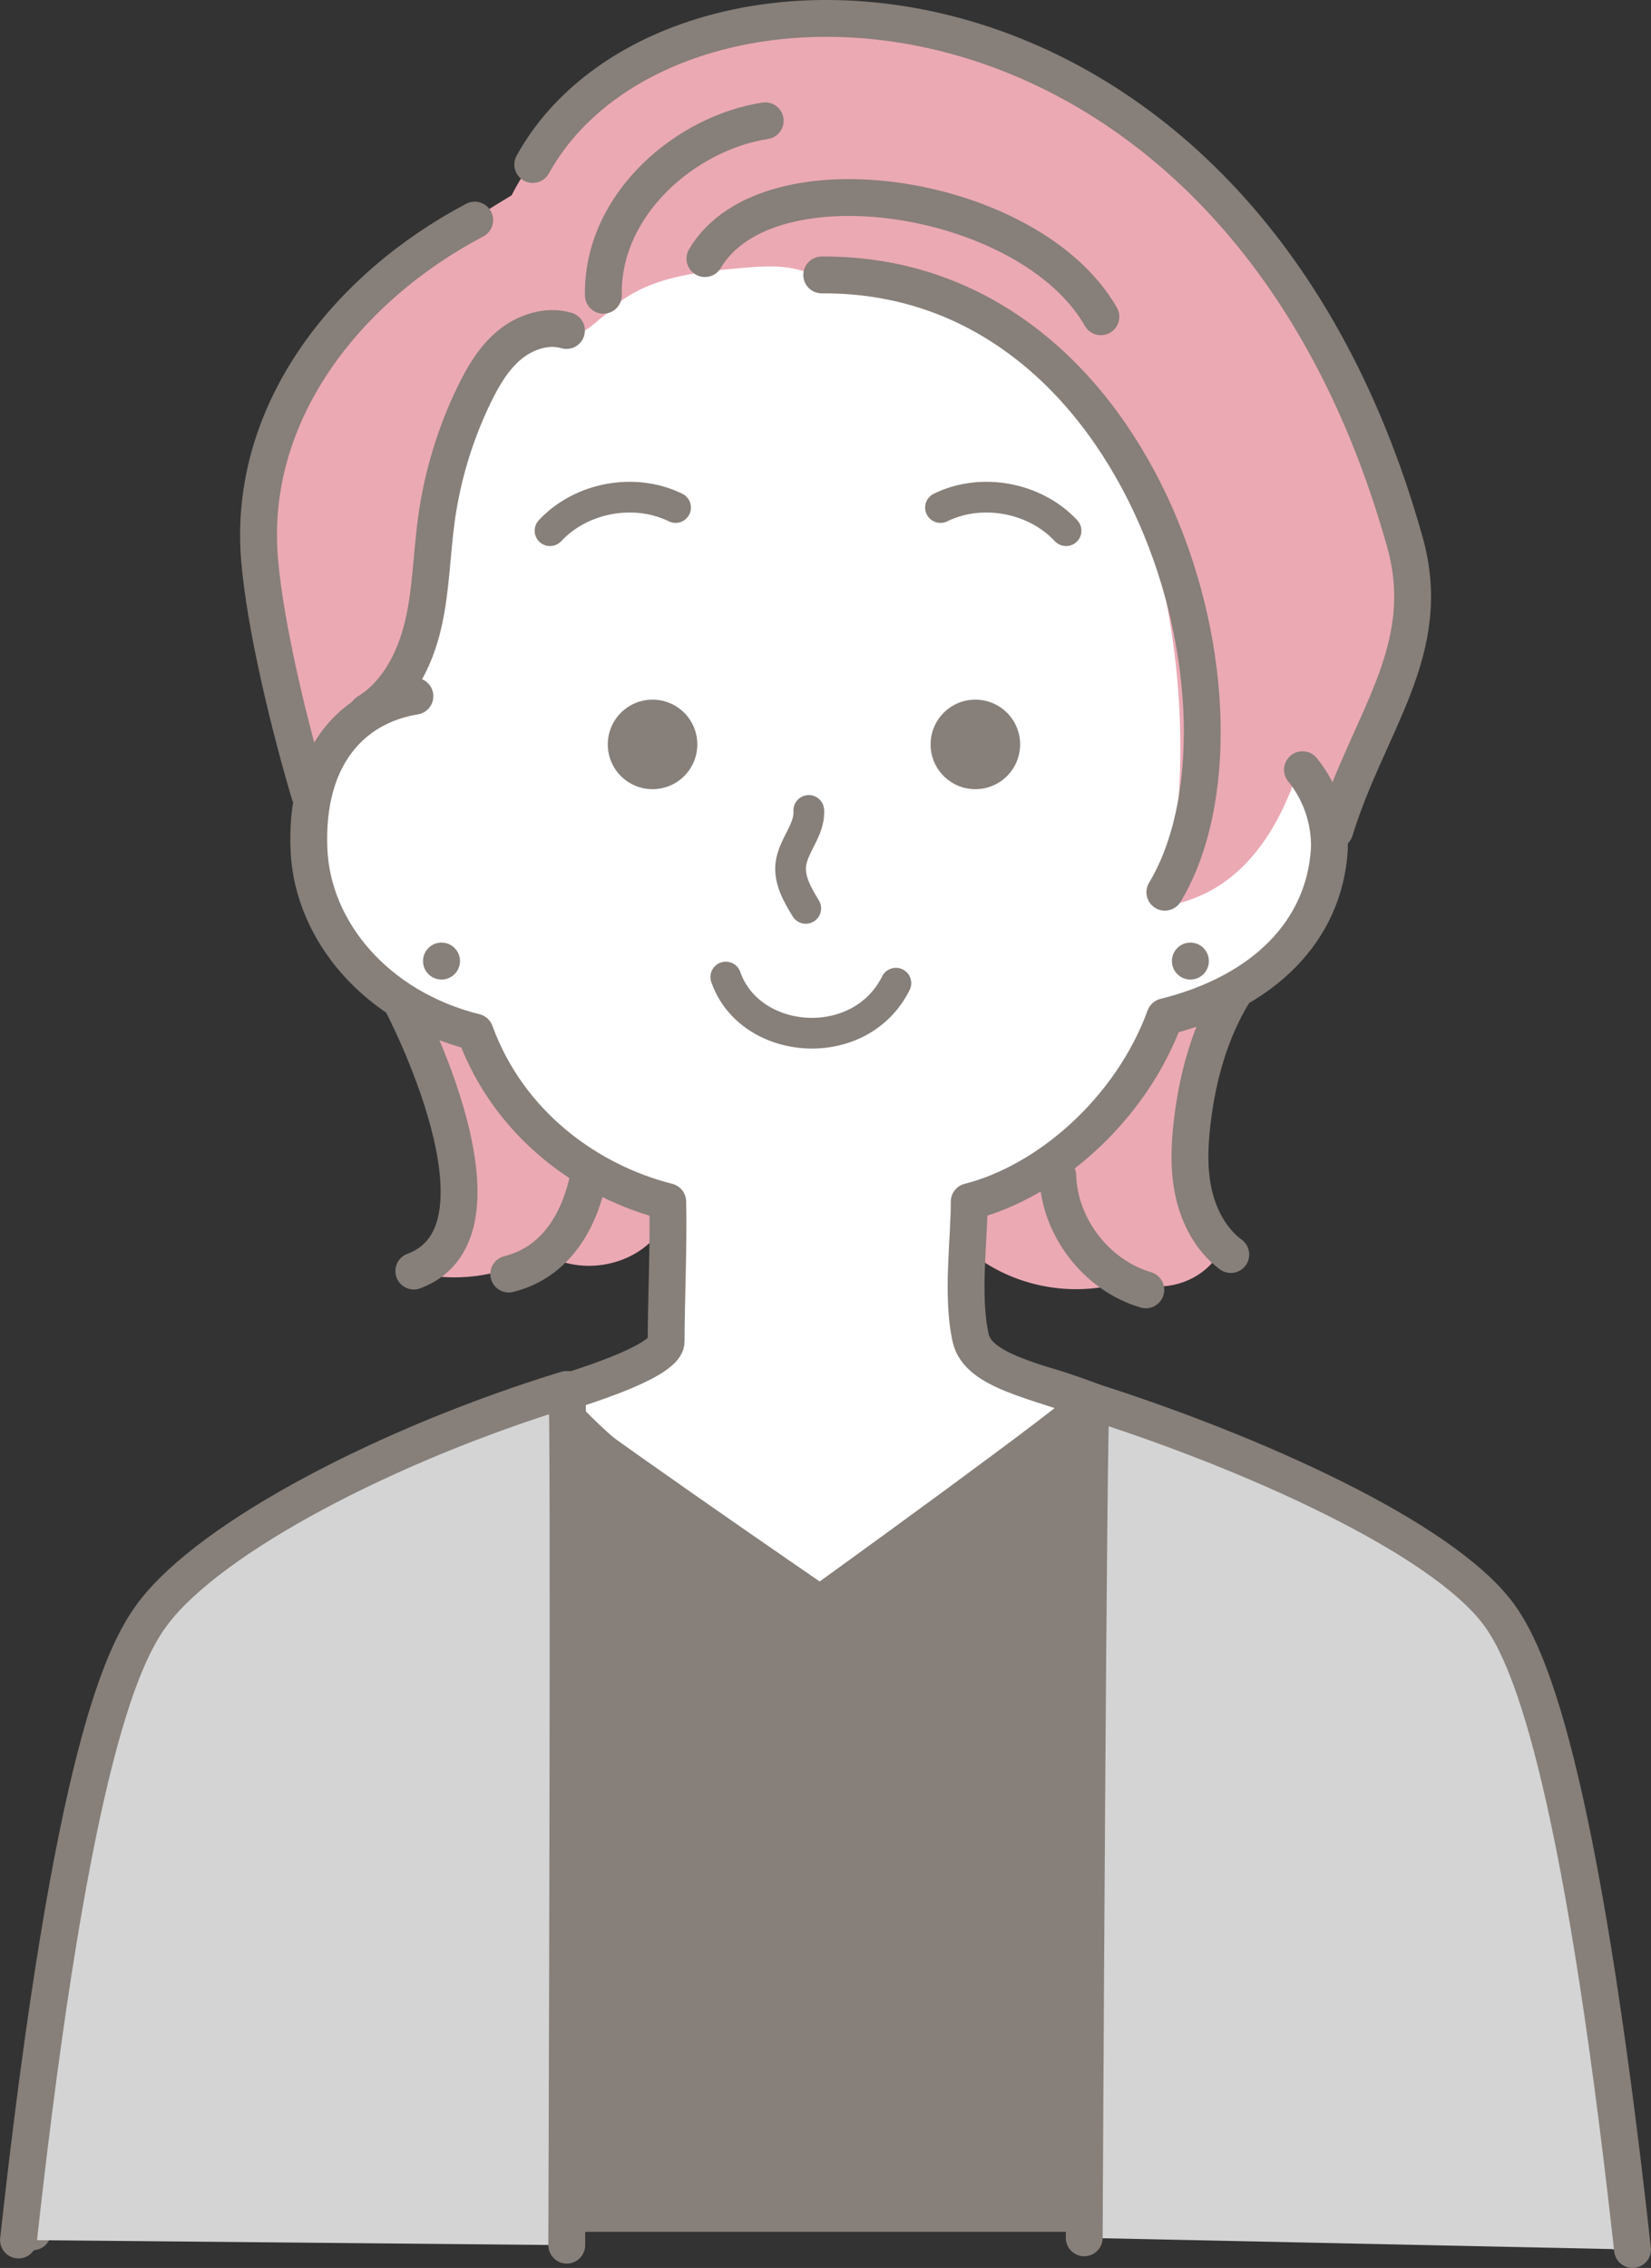 <?xml version="1.0" encoding="UTF-8"?>
<svg id="_レイヤー_2" data-name="レイヤー 2" xmlns="http://www.w3.org/2000/svg" viewBox="0 0 268.87 369.31">
  <rect x="0" y="0" width="268.87" height="369.31" fill="#333333" stroke="none"/>
  <defs>
    <style>
      .cls-1 {
        stroke-width: 5px;
      }

      .cls-1, .cls-2, .cls-3, .cls-4, .cls-5 {
        stroke-linecap: round;
        stroke-linejoin: round;
      }

      .cls-1, .cls-2, .cls-4 {
        fill: none;
      }

      .cls-1, .cls-3, .cls-4 {
        stroke: #877f79;
      }

      .cls-6 {
        fill: #877f79;
      }

      .cls-6, .cls-7, .cls-8 {
        stroke-width: 0px;
      }

      .cls-2, .cls-3, .cls-5 {
        stroke-width: 6px;
      }

      .cls-2, .cls-5 {
        stroke: #877f79;
      }

      .cls-7 {
        fill: #eba9b4;
      }

      .cls-8 {
        fill: #fff;
      }

      .cls-3 {
        fill: #d4d4d4;
      }

      .cls-4 {
        stroke-width: 5px;
      }

      .cls-5 {
        fill: #877f79;
      }
    </style>
  </defs>
  <g id="_レイヤー_5" data-name="レイヤー 5">
    <g>
      <path class="cls-7" d="M66.29,163.34c5.2,7.73,8.47,16.76,9.43,26.03.27,2.6.35,5.25-.19,7.81-.9,4.18-3.54,7.96-7.17,10.22,6.77,1.49,14.1.22,19.98-3.46,5.74,3.79,14.25,2.52,18.63-2.79.59-.72,1.14-1.64.89-2.54-.17-.59-.64-1.03-1.11-1.42-2.24-1.89-4.73-3.47-7.16-5.11-8.05-5.42-15.69-11.78-20.92-19.96-.82-1.29-1.61-2.65-2.8-3.61-2.6-2.08-6.73-1.94-9.57-5.18Z"/>
      <path class="cls-7" d="M199.82,162.13c-.86.43-1.71.86-3.94,1.79-2.64,1.15-4.92,3.1-6.45,5.54-1.07,1.69-1.77,3.58-2.79,5.29-1.65,2.8-4.07,5.05-6.45,7.25-5.29,4.9-10.79,9.93-17.6,12.28-1.15.4-2.48.84-2.93,1.97-.22.54-.18,1.15-.14,1.73.16,2.46.33,4.92.49,7.38,6.51,4.36,14.96,5.71,22.5,3.58.55-.16,1.11-.33,1.68-.27.37.04.73.17,1.08.29,4.29,1.4,9.37-.04,12.28-3.5.43-.51.83-1.09.96-1.74.24-1.16-.37-2.3-.9-3.35-3.29-6.54-4.29-14.21-2.78-21.37l-.02-.82.39-2.44,4.62-13.61Z"/>
      <path class="cls-5" d="M263.56,363.43c-3.77-32.74-7.6-95.97-42.44-114.72-13.39-7.2-39.22-20.11-52.15-23.43h-69.06c-12.93,3.32-38.76,16.23-52.15,23.43-34.84,18.75-38.67,81.98-42.44,114.72"/>
      <path class="cls-8" d="M195.52,113.87c10.03,1.48,21.44,8.27,20.75,22.37-.59,11.98-7.4,23.37-23.55,27.04-5.54,13.84-22.07,29.97-34.87,32.93,0,3.62.23,11.74.39,17.21.1,3.35.7,7.48,3.71,8.94,3.54,1.71,9.87,3.01,14.63,5.39-6.36,10.69-41.23,33.45-41.23,33.45,0,0-35.88-24.82-43.05-34.98l9.31-2.61c4.91-1.38,8.2-5.98,7.92-11.07-.32-5.68-.68-12.61-.78-15.83-12.8-2.96-25.83-14.59-31.37-28.43-16.15-3.67-25.96-16.06-26.55-28.04-.69-14.11,4.71-25.39,15.13-27.86,4.41-2.51,2.11-61.95,28.15-60.79,2.41-2.48,5.64-3.95,8.8-5.36,5.65-2.53,11.6-5.12,17.78-4.7,1.96.13,3.88.57,5.79,1.01,5.83,1.33,11.66,2.66,17.49,3.99,15.12,3.44,21.55,5.89,38.2,25.04,11.31,13,13.36,42.3,13.36,42.3Z"/>
      <path class="cls-7" d="M83.34,31.79c-7.57,4.52-14.8,9.58-21.64,15.14-3.59,2.92-7.1,6-9.89,9.69-2.68,3.54-4.65,7.57-6.19,11.74-4.62,12.57-5.24,26.57-1.75,39.5,1.95,7.23,5.15,14.14,6.82,22.03,1.66-6.25,5.4-11.92,10.48-15.91,1.4-1.1,2.9-2.08,4.07-3.41,2.7-3.06,3.22-7.39,3.84-11.42.95-6.22,2.38-12.35,3.81-18.47.65-2.79,1.3-5.57,1.95-8.36,1.07-4.59,2.21-9.32,5.08-13.06s7.95-6.21,12.43-4.82c1.56.94-.08.13-.08.13l.46.31.77-.31.62-.15,1.39-.77s.77-.46,2.17-1.7c.98-.77,1.96-1.55,3.52-2.99,5.61-4.01,12.85-4.74,19.72-5.33,4.4-.38,9.19-.66,13,2.06,16.95-1.24,33.53,8.06,44.07,21.39,10.54,13.34,19.09,50.2,11.08,80.73,2.41-.91,15.38-1.22,22.33-22.38,1.94-5.91,3.72,17.57,4.03,18.66,2.82-6.95,15.8-41.78,13.3-54.4-4.01-20.23-14.4-39.07-29-53.63-17.27-17.21-33.12-30.7-66.91-32.06-20.8-.84-41.56,12.08-49.49,27.79Z"/>
      <path class="cls-2" d="M67.57,113.37c-10.03,1.62-17.94,9.61-17.25,25.07.59,13.12,10.9,25.61,27.05,29.63,5.54,15.16,18.57,24.37,31.37,27.61.18,6.52-.26,16.89-.26,22.76,0,4.02-21.38,9.72-21.38,9.72,2.35,2.8,46.43,33.04,46.43,33.04,0,0,43.13-31.09,44.19-33.04-8.99-3.34-18.42-4.85-19.64-10.27-1.54-6.84-.23-15.95-.24-22.21,12.8-3.24,26.33-14.95,31.87-30.11,16.15-4.02,25.96-14.01,26.78-27.26.16-4.66-1.43-9.36-4.38-12.97"/>
      <path class="cls-3" d="M176.57,364.41s.65-136.88,1.14-136.24c26.08,8.3,56.79,22.03,66.22,34.52,4.73,6.26,13.19,24.3,21.93,103.62"/>
      <path class="cls-3" d="M92.3,365.6s.49-140,0-139.36c-29.07,8.9-57.93,23.97-67.36,36.46-4.73,6.26-13.19,22.75-21.93,102.06"/>
      <path class="cls-2" d="M86.76,26.79c21.71-39.25,114.43-37.11,142.04,61.52,4.94,17.65-6.03,29.38-11.41,46.89"/>
      <path class="cls-2" d="M201.01,161.52c-3.94,6.38-5.99,13.78-6.86,21.22-.46,3.9-.6,7.88.28,11.71s2.86,7.5,6.01,9.84"/>
      <path class="cls-2" d="M114.8,42.11c10.22-17.32,53-10.65,64.48,9.47"/>
      <path class="cls-2" d="M133.82,44.77c53.47-.32,73.15,71.79,55.88,100.52"/>
      <path class="cls-2" d="M98.26,48.08c-.26-14.87,13.51-26.46,26.36-28.41"/>
      <path class="cls-2" d="M92.25,53.82c-3.2-.94-6.74.25-9.3,2.38s-4.29,5.09-5.74,8.08c-3.08,6.36-5.16,13.21-6.13,20.21-.79,5.74-.85,11.59-2.17,17.23-1.32,5.64-4.15,11.25-9.1,14.26"/>
      <path class="cls-2" d="M77.31,35.84c-20.94,11.05-37.04,31.45-35.04,55.28.94,11.13,4.95,27.44,8.14,38.15"/>
      <path class="cls-2" d="M65.52,163.47s19.48,37.01,1.87,43.51"/>
      <path class="cls-2" d="M172.26,191.43c.23,8.37,6.31,16.25,14.34,18.61"/>
      <path class="cls-2" d="M95.85,191.59c-.6,2.91-2.96,13.38-13,15.88"/>
      <path class="cls-1" d="M131.71,131.97c.22,3.14-2.59,5.74-2.93,8.86-.27,2.53,1.11,4.92,2.44,7.09"/>
      <path class="cls-1" d="M110.02,82.65c-6.66-3.28-15.39-1.67-20.45,3.77"/>
      <path class="cls-1" d="M153.16,82.65c6.66-3.28,15.39-1.67,20.45,3.77"/>
      <path class="cls-4" d="M118.2,159.1c3.91,11.27,21.86,12.72,27.7,1"/>
      <circle class="cls-6" cx="158.84" cy="121.22" r="7.29"/>
      <circle class="cls-6" cx="106.27" cy="121.22" r="7.29"/>
      <circle class="cls-6" cx="193.86" cy="156.5" r="3.01"/>
      <circle class="cls-6" cx="71.9" cy="156.5" r="3.01"/>
    </g>
  </g>
</svg>